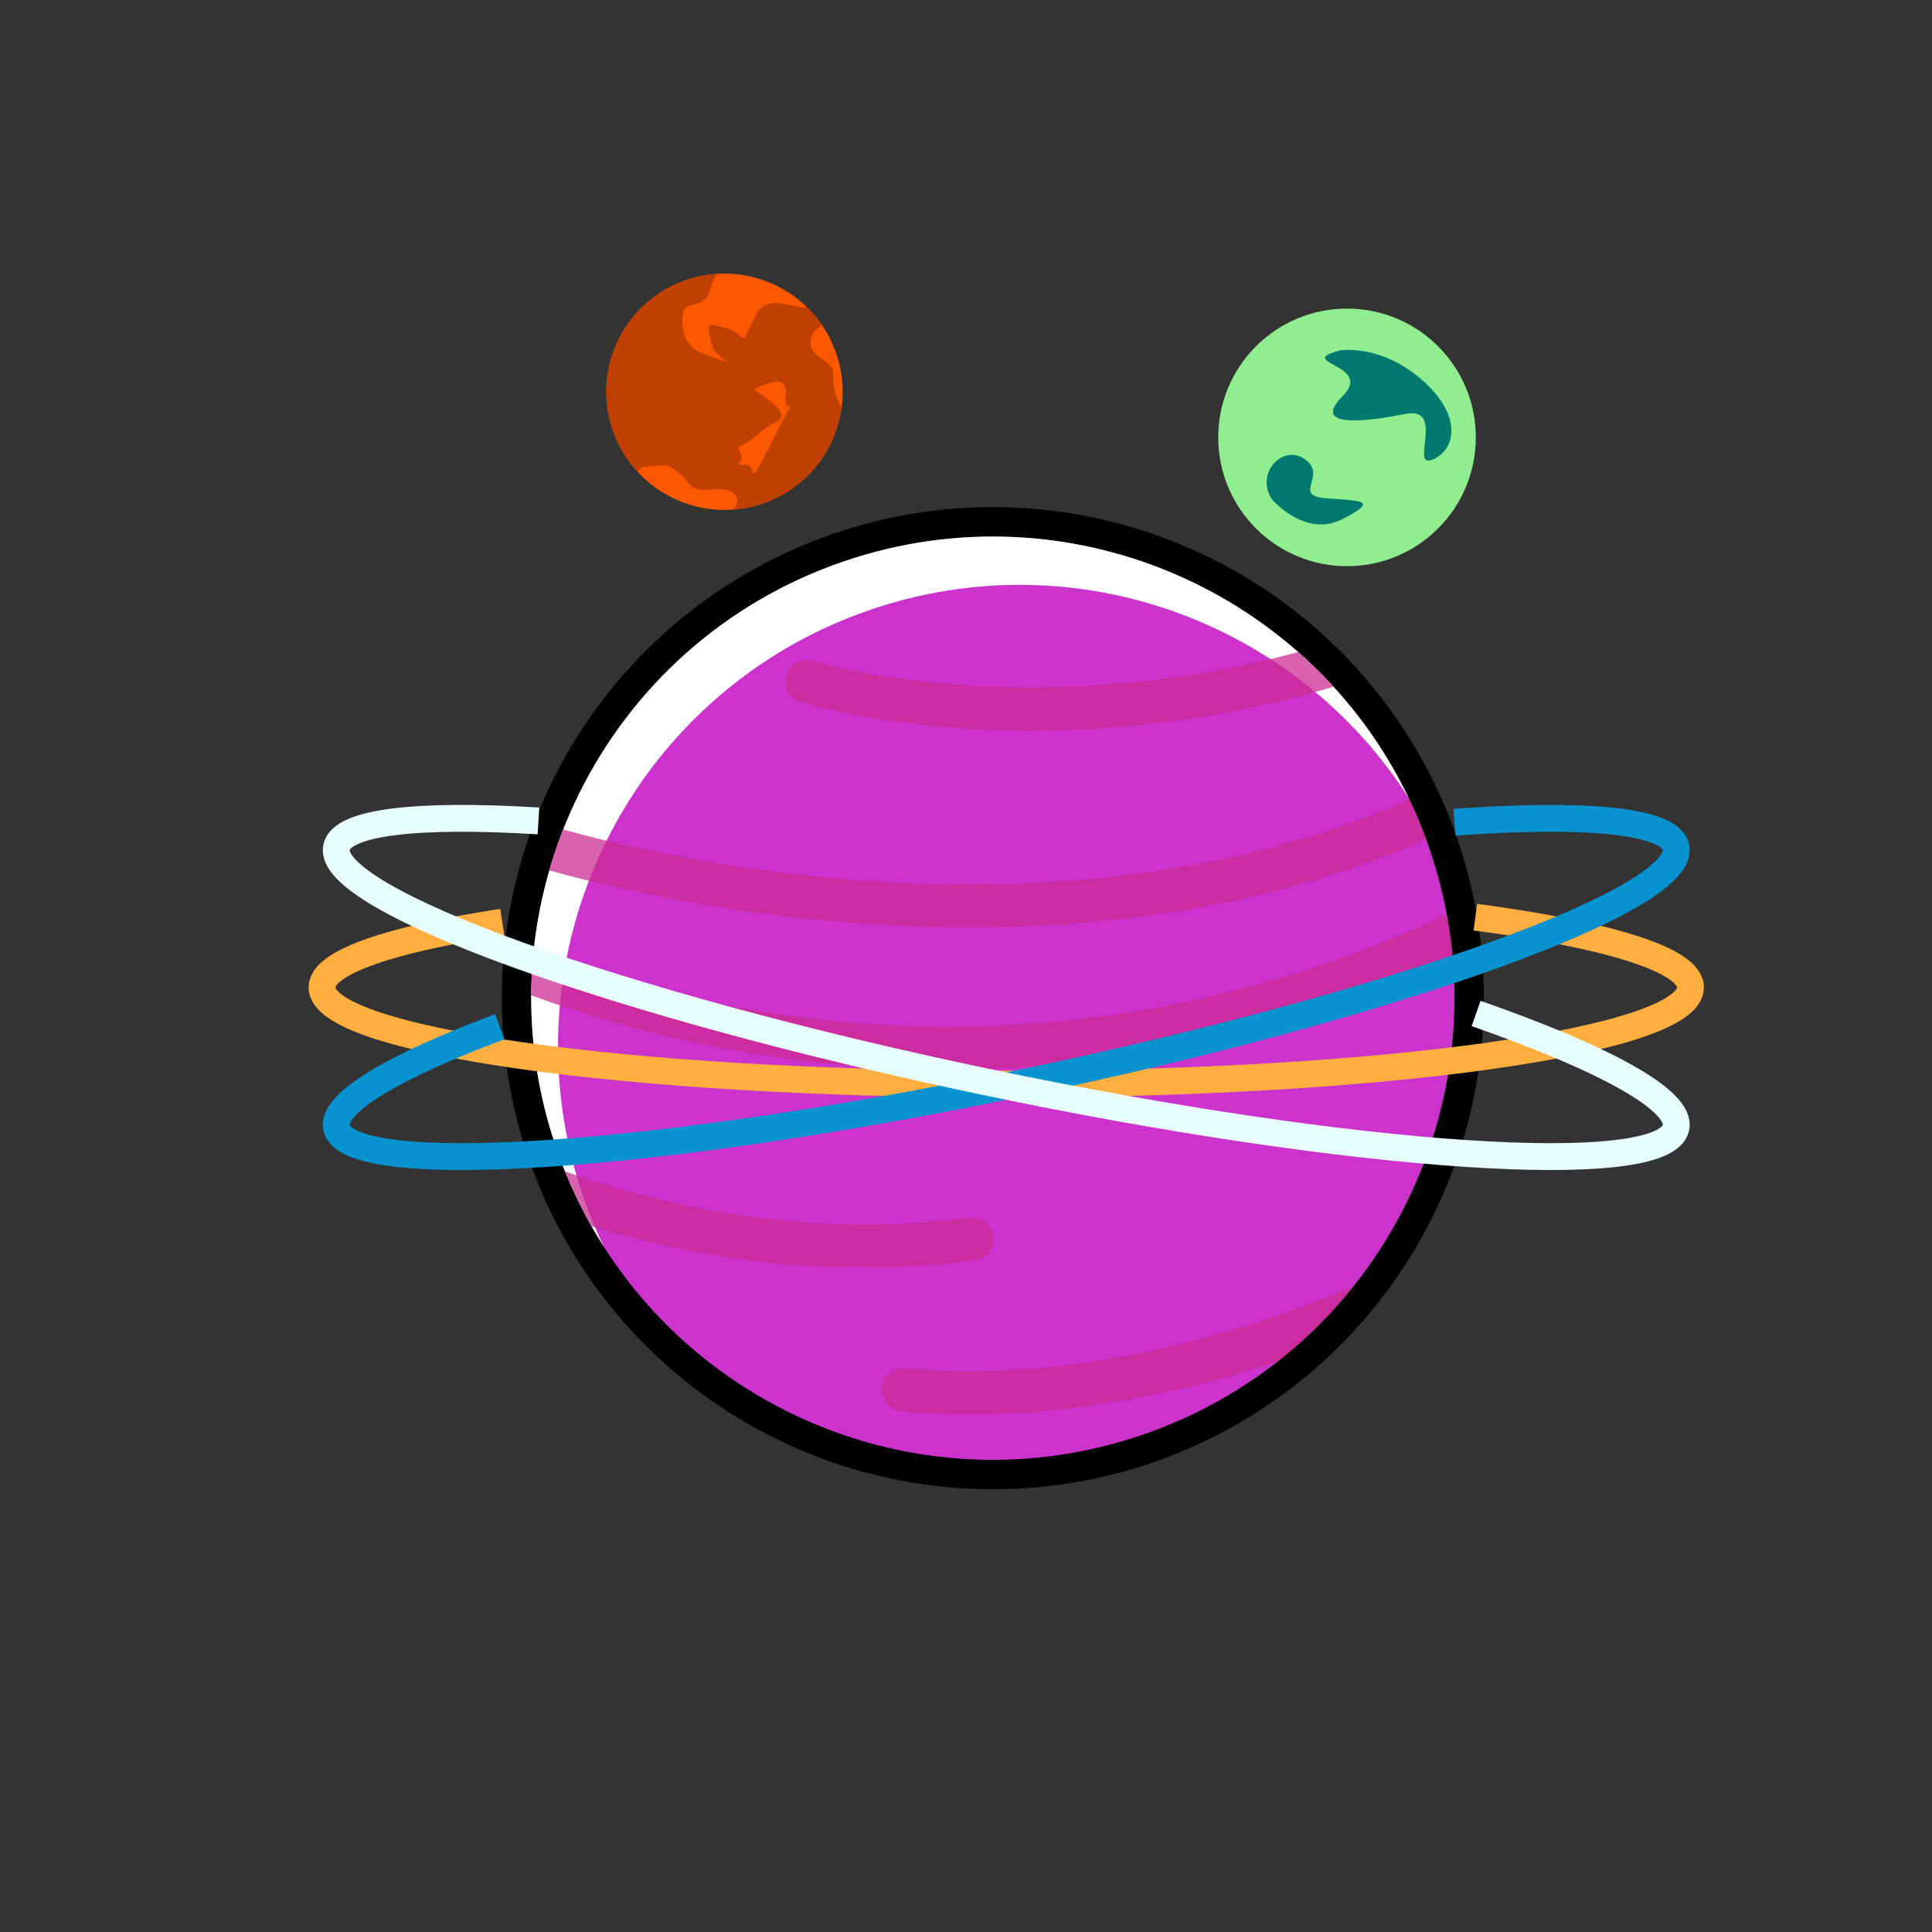 <?xml version="1.0" encoding="utf-8"?>
<!-- Generator: Adobe Illustrator 15.0.0, SVG Export Plug-In . SVG Version: 6.00 Build 0)  -->
<svg version="1.1" id="Layer_1" xmlns="http://www.w3.org/2000/svg" xmlns:xlink="http://www.w3.org/1999/xlink" x="0px" y="0px"
	 width="360px" height="360px" viewBox="0 0 360 360" enable-background="new 0 0 360 360" xml:space="preserve">
<rect x="0" y="0" width="360" height="360" fill="#333333" stroke="none"/>
<circle fill="#FFFFFF" stroke="#000000" stroke-width="11" stroke-miterlimit="10" cx="185" cy="186" r="86"/>
<path fill="#CC33CC" d="M103.567,213.653c-15.272-44.974,8.807-93.814,53.78-109.086c44.974-15.272,93.814,8.806,109.086,53.78
	c15.272,44.973-8.806,93.813-53.781,109.085c-12.777,4.339-25.866,5.503-38.409,3.911
	C142.636,267.338,114.501,245.85,103.567,213.653z"/>
<path fill="#FFFFFF" d="M108.567,222.653c-15.272-44.974,8.807-93.814,53.78-109.086c38.285-13.001,79.366,2.518,100.163,35.164
	c-18.549-38.698-63.512-58.308-105.163-44.164c-44.974,15.272-69.052,64.112-53.78,109.086c2.272,6.691,5.297,12.912,8.932,18.617
	C111.019,229.182,109.696,225.979,108.567,222.653z"/>
<path opacity="0.74" fill="#CA2C92" d="M180.598,226.903c-29.013,3.827-55.237-1.556-75.296-8.619
	c1.435,3.55,3.08,6.959,4.924,10.212c5.142,1.566,10.598,2.993,16.348,4.178c16.35,3.368,35.001,4.809,55.069,2.16
	c2.19-0.288,3.733-2.297,3.442-4.488C184.795,228.155,182.788,226.611,180.598,226.903z"/>
<path opacity="0.74" fill="#CA2C92" d="M168.691,255.016c-2.209-0.2-4.145,1.426-4.342,3.626c-0.198,2.2,1.425,4.145,3.626,4.343
	c4.267,0.383,8.509,0.562,12.713,0.562c20.862,0,40.729-4.396,57.47-9.922c5.229-4.11,9.918-8.777,14.001-13.891
	C230.736,248.667,200.066,257.836,168.691,255.016z"/>
<path opacity="0.74" fill="#CA2C92" d="M149.131,130.815c0.649,0.205,16.174,5.014,40.564,5.352
	c0.842,0.012,1.699,0.018,2.574,0.018c14.832,0,34.396-1.765,56.208-8.23c-2.084-2.276-4.277-4.433-6.576-6.458
	c-50.559,13.669-89.742,1.882-90.366,1.688c-2.109-0.666-4.353,0.506-5.017,2.612C145.854,127.904,147.024,130.151,149.131,130.815z
	"/>
<path opacity="0.74" fill="#CA2C92" d="M176.614,199.294c26.849,0,59.405-4.826,94.094-20.546c-0.235-2.763-0.606-5.532-1.119-8.299
	c-47.235,21.988-90.481,22.911-120.155,19.127c-21.731-2.77-39.109-8.321-49.98-12.549c-0.294,2.787-0.452,5.598-0.47,8.425
	c11.304,4.228,28.16,9.314,49.088,12.015C156.584,198.565,166.164,199.294,176.614,199.294z"/>
<path opacity="0.74" fill="#CA2C92" d="M180.565,172.816c25.618,0,56.247-3.674,85.163-16.466c-0.928-2.529-1.967-4.985-3.103-7.373
	c-35.003,15.526-72.856,17.081-100.31,15.213c-26.715-1.819-48.25-7.085-57.365-9.61c-0.978,2.488-1.842,5.023-2.586,7.597
	c9.167,2.584,31.177,8.052,59.195,9.98C167.47,172.564,173.843,172.816,180.565,172.816z"/>

<circle fill="#90EE90" cx="251" cy="81.5" r="24"/>
<path fill="#FD5800" d="M115.255,63.266c5.376-10.905,18.575-15.387,29.479-10.011c10.905,5.376,15.387,18.575,10.011,29.479
	c-5.376,10.905-18.574,15.387-29.479,10.011c-3.098-1.527-5.678-3.686-7.66-6.244C112.609,80.055,111.406,71.072,115.255,63.266z"/>
<path fill="#C04000" d="M155.308,70.525c0.342-3.754-3.754-3.242-4.266-6.314c-0.272-1.633,0.95-2.832,2.155-3.597
	c-0.825-1.215-1.775-2.354-2.846-3.395c-1.829,0.642-7.446-2.896-9.549,1.531c-3.243,6.826-1.195,3.583-5.461,2.389
	c-4.267-1.195-3.413-0.683-2.901,2.389c0.424,2.545,2.955,3.8,3.812,4.156c0.095,0.036,0.189,0.072,0.284,0.11
	c0,0-0.107-0.036-0.284-0.11c-4.185-1.591-8.602-1.555-9.102-7.228c-0.512-5.802,3.754-1.877,5.119-6.314
	c0.369-1.198,0.824-2.232,1.293-3.107c-7.585,0.503-14.704,4.921-18.308,12.23c-3.849,7.807-2.646,16.789,2.351,23.235
	c0.399,0.516,0.825,1.015,1.273,1.496c0.206-0.623,0.716-1.089,1.787-1.089c3.243,0,3.072-1.023,5.802,1.195
	c2.731,2.218,1.707,3.583,6.485,3.072c4.013-0.43,5.497,1.908,3.646,3.78c7.525-0.555,14.568-4.962,18.146-12.22
	c1.083-2.197,1.76-4.488,2.071-6.788C155.823,74.269,155.175,71.993,155.308,70.525z M149,74c-0.512-0.512-0.893-0.044-5.5,9
	c-4.607,9.045-2.015,3.396-4.745,3.567c-2.73,0.171,0.269-0.189-0.755-2.067c-1.024-1.877-0.099-0.664,2.973-3.394
	c3.072-2.73,5.039-2.399,4.527-4.106c-0.512-1.707-5.039-4.427-5.039-4.427c10.069-4.949,3.242,4.437,7.509,3.072
	S149.512,74.512,149,74z"/>
<path fill="#2C1608" d="M146.063,86.065"/>
<path fill="#507D2A" d="M147.533,76.644"/>
<path fill="#01796F" d="M249.683,65.299c0,0,7.467-1.287,15.19,5.407c7.725,6.694,6.438,13.131,2.06,14.934
	c-4.377,1.802,2.575-10.042-5.149-8.497c-7.724,1.545-17.508,2.575-11.586-3.347C256.119,67.874,240.928,67.616,249.683,65.299z"/>
<path fill="#01796F" d="M237.066,93.106c0,0,6.179,7.209,13.131,3.604s3.347-3.347-3.09-3.862c-6.437-0.515,0.258-4.12-3.862-7.209
	C239.126,82.55,233.719,88.214,237.066,93.106z"/>

<path fill="#E73895" d="M123.667,159.333"/>
<path fill="none" stroke="#FEAF3F" stroke-width="5" stroke-miterlimit="10" d="M274.914,170.896
	C299.593,174.179,315,178.835,315,184c0,9.941-57.084,18-127.5,18C117.083,202,60,193.941,60,184c0-4.695,12.733-8.97,33.59-12.175"
	/>
<path fill="none" stroke="#0892D0" stroke-width="5" stroke-miterlimit="10" d="M271.018,153.214
	c24.461-1.772,40.228-0.353,41.276,4.658c2.037,9.73-52.184,29.316-121.105,43.746s-126.445,18.24-128.482,8.51
	c-0.963-4.599,10.637-11.397,30.415-18.813"/>
<path fill="none" stroke="#E7FEFF" stroke-width="5" stroke-miterlimit="10" d="M100.333,152.969
	c-22.371-1.375-36.63,0.146-37.626,4.903c-2.037,9.73,52.184,29.316,121.105,43.746s126.445,18.24,128.482,8.51
	c1.068-5.104-13.346-12.921-37.241-21.282"/>
</svg>


